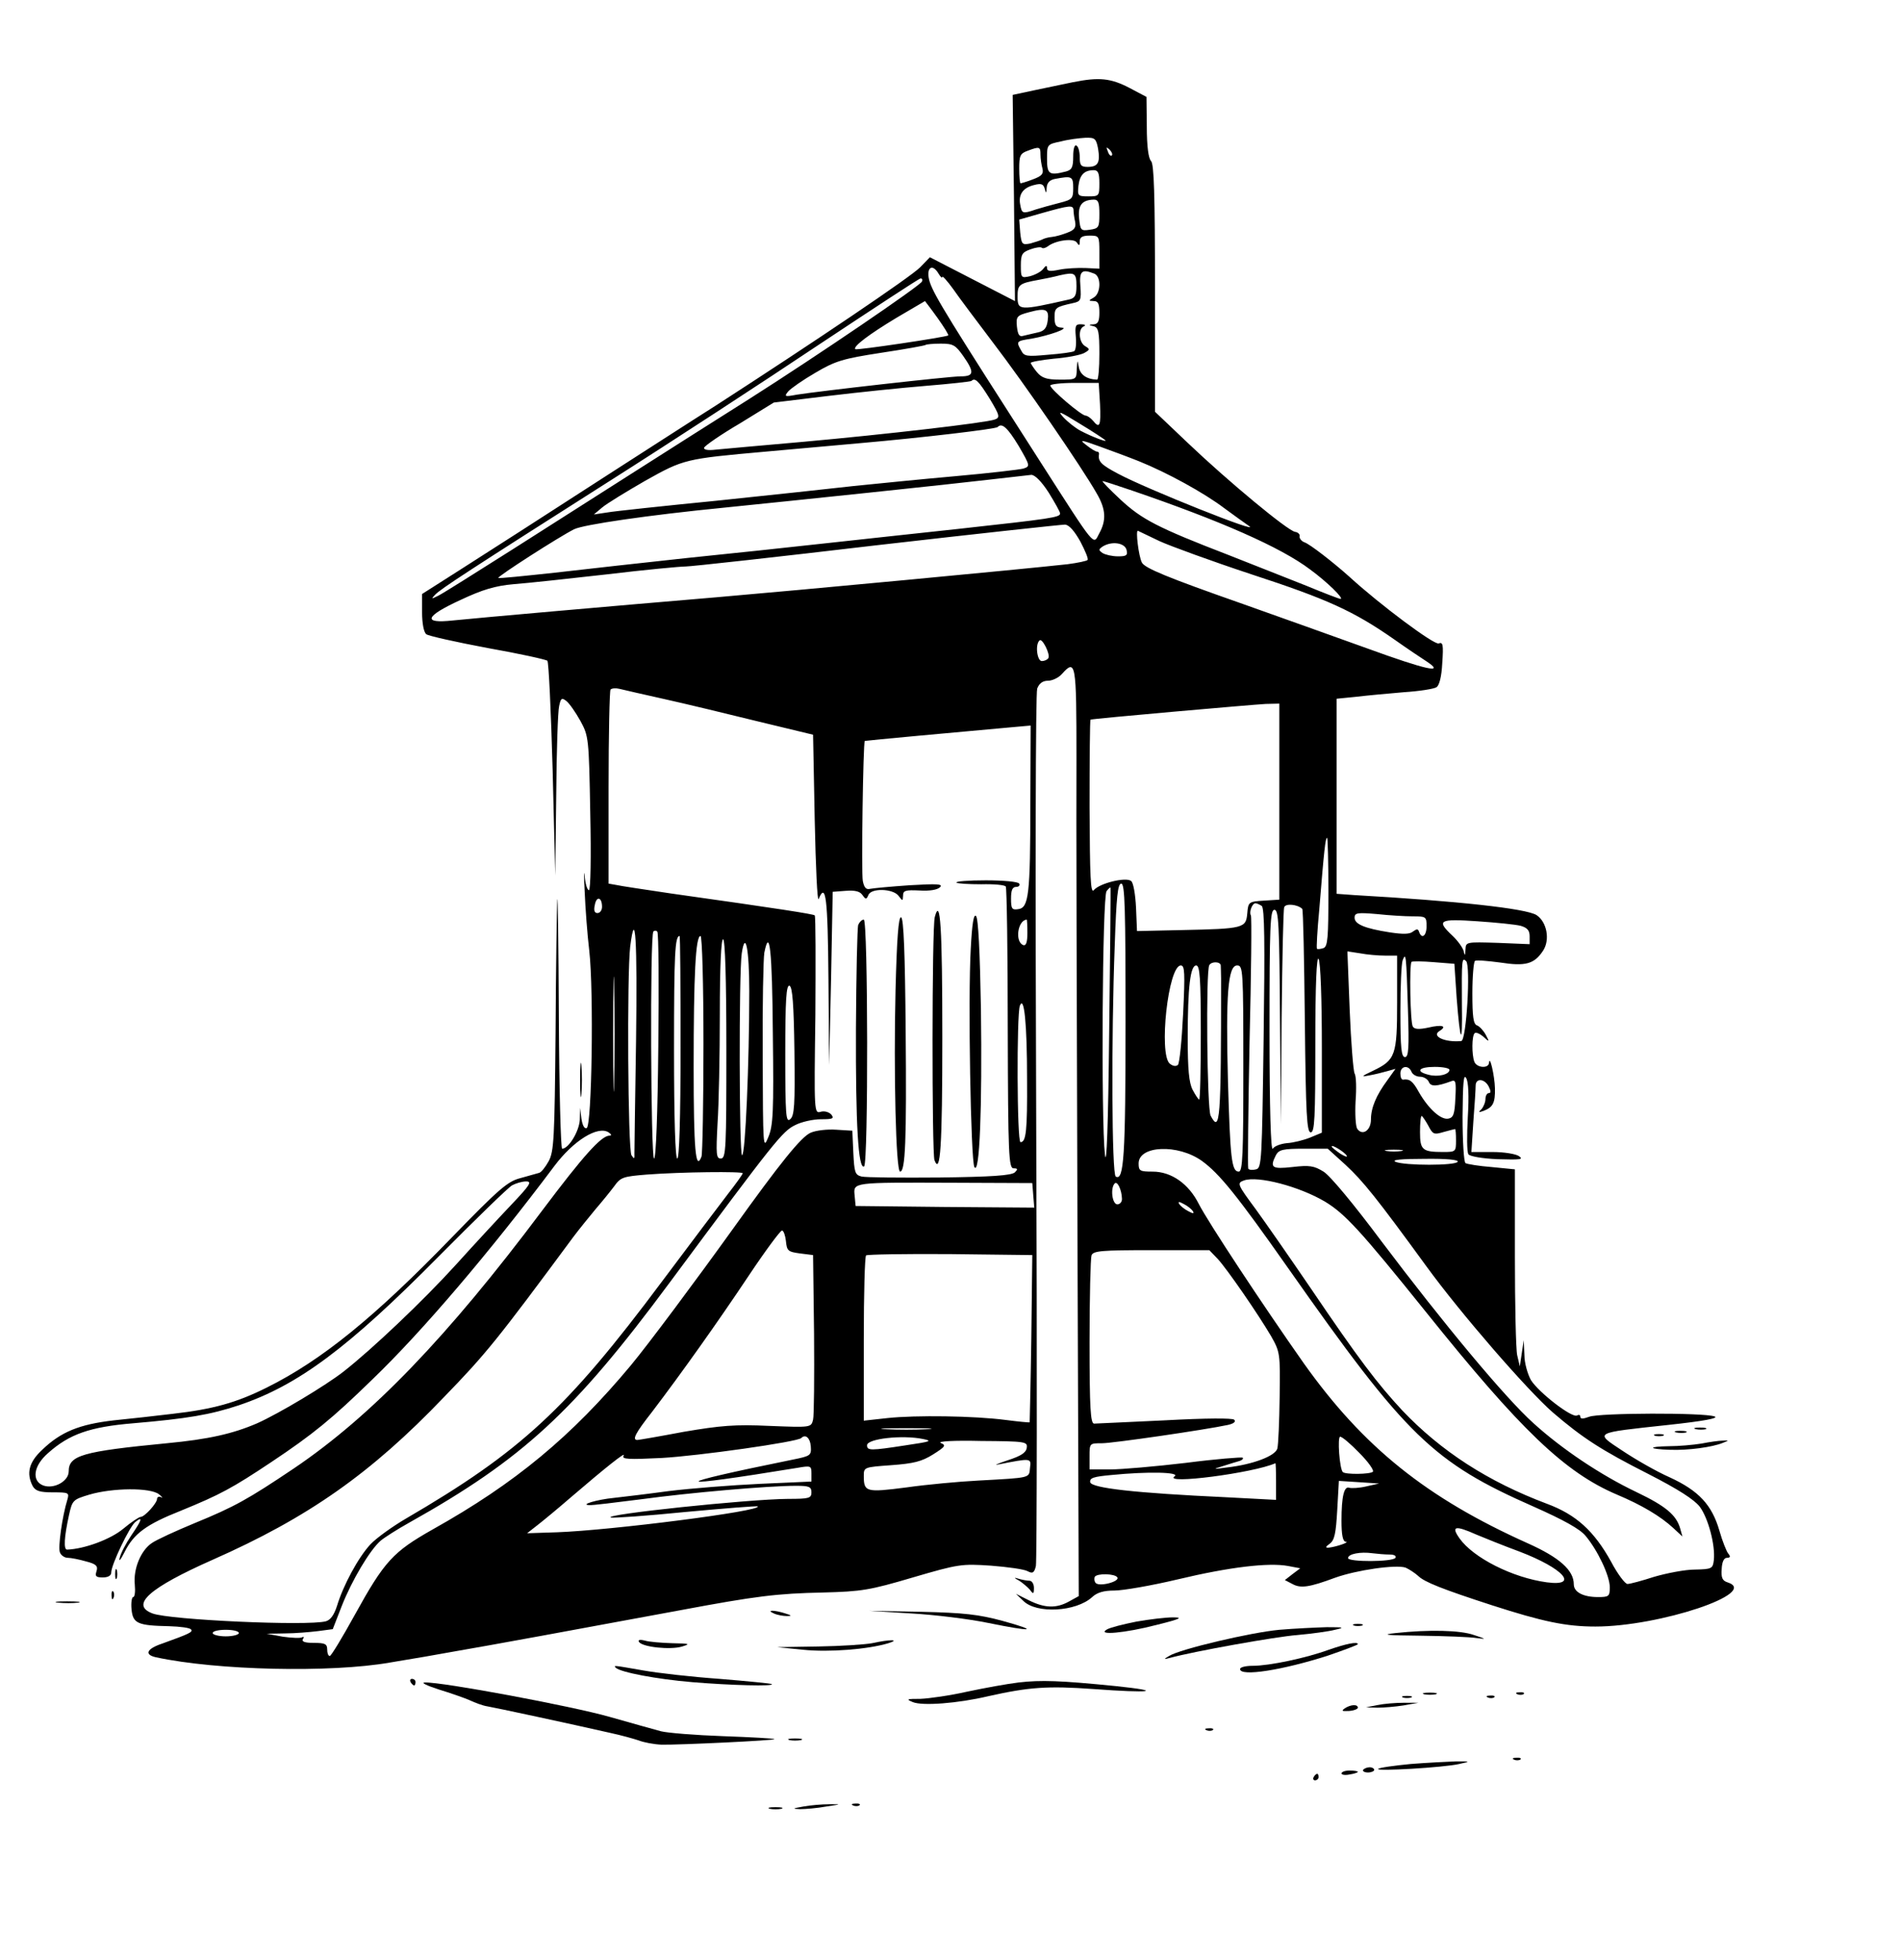 <?xml version="1.0" encoding="UTF-8" standalone="no"?> <svg xmlns="http://www.w3.org/2000/svg" version="1.0" width="581pt" height="599pt" viewBox="0 0 581 599" preserveAspectRatio="xMidYMid meet"><g transform="translate(0,599) scale(0.1,-0.1)" fill="#000000" stroke="none"><path d="M3280 5739 c-25 -5 -77 -16 -115 -24 l-70 -15 4 -315 3 -315 -130 67 -130 67 -30 -31 c-30 -30 -316 -223 -624 -422 -87 -55 -229 -147 -315 -202 -246 -159 -354 -228 -473 -304 l-110 -70 0 -56 c0 -33 5 -61 13 -67 6 -5 91 -24 187 -42 96 -17 178 -35 183 -39 4 -4 11 -153 16 -332 l8 -324 3 245 c1 135 5 258 9 273 5 24 8 26 22 15 9 -7 28 -34 43 -61 25 -46 26 -52 30 -282 3 -133 1 -235 -4 -235 -5 0 -11 19 -13 43 -2 23 -3 2 0 -48 2 -49 8 -130 14 -180 14 -123 8 -537 -8 -542 -7 -3 -13 9 -16 29 l-4 33 -1 -37 c-2 -35 -34 -88 -54 -88 -4 0 -9 181 -10 403 -1 221 -3 382 -5 357 -1 -25 -4 -207 -5 -405 -3 -325 -5 -363 -21 -393 -10 -18 -23 -35 -30 -36 -7 -2 -32 -9 -57 -16 -39 -10 -66 -34 -208 -180 -236 -244 -398 -376 -567 -460 -92 -46 -164 -66 -287 -80 -49 -6 -130 -15 -180 -20 -105 -12 -162 -35 -219 -90 -41 -38 -49 -72 -29 -111 9 -15 22 -19 62 -19 48 0 50 -1 44 -22 -16 -52 -29 -146 -23 -161 3 -9 14 -17 24 -17 10 0 35 -5 56 -11 31 -8 37 -14 32 -30 -5 -15 -2 -19 19 -19 17 0 26 6 26 15 0 24 55 138 73 154 25 20 21 7 -12 -41 -16 -24 -32 -54 -35 -68 -4 -14 3 -6 15 18 28 56 66 84 172 126 120 49 157 69 277 149 126 84 185 132 308 252 151 145 359 389 557 653 58 77 132 123 165 102 9 -6 10 -10 3 -10 -25 0 -79 -60 -206 -229 -289 -386 -522 -628 -759 -788 -140 -94 -181 -117 -303 -167 -58 -24 -117 -51 -131 -61 -33 -22 -57 -78 -52 -127 2 -21 0 -38 -5 -38 -4 0 -7 -17 -5 -37 4 -44 19 -50 115 -52 34 -1 64 -5 67 -10 6 -8 -5 -13 -88 -43 -48 -16 -56 -34 -19 -42 186 -40 533 -48 715 -16 62 10 154 26 203 35 89 15 383 69 685 125 230 43 294 51 436 54 117 3 142 7 274 46 140 41 149 42 239 36 51 -4 102 -11 112 -17 15 -8 20 -5 25 16 3 14 4 618 1 1342 -3 771 -2 1325 3 1339 6 16 17 24 33 24 13 0 32 9 42 20 43 48 45 37 45 -257 -1 -153 1 -791 3 -1419 l4 -1141 -29 -16 c-39 -22 -75 -21 -123 3 l-40 20 22 -21 c40 -41 162 -34 211 11 15 14 35 20 68 20 26 0 113 15 193 34 159 38 279 52 338 41 l37 -7 -24 -18 -23 -18 23 -12 c25 -14 52 -10 130 19 67 24 187 41 216 31 11 -5 28 -16 38 -25 19 -19 75 -41 226 -90 155 -50 226 -65 316 -65 196 0 504 103 404 135 -16 5 -20 14 -18 41 1 22 7 34 16 34 10 0 12 4 4 13 -5 6 -18 38 -27 70 -23 79 -63 122 -152 163 -41 18 -105 55 -144 81 -86 57 -92 54 139 79 112 12 157 21 142 26 -32 12 -352 11 -383 -1 -19 -7 -27 -7 -27 0 0 6 -5 7 -10 4 -15 -9 -117 70 -141 108 -10 18 -20 52 -20 77 l-2 45 -6 -40 -6 -40 -8 34 c-4 18 -7 154 -7 301 l0 267 -71 7 c-39 3 -75 9 -80 12 -5 3 -9 67 -9 142 1 103 3 132 11 118 7 -11 9 -54 5 -120 -3 -55 -3 -106 2 -113 4 -6 41 -13 90 -15 68 -2 79 -1 65 9 -9 7 -46 13 -81 13 l-65 0 6 93 c4 50 7 100 7 110 0 23 27 22 40 -3 7 -14 7 -20 0 -20 -5 0 -10 -8 -10 -18 0 -10 -6 -24 -12 -31 -11 -10 -9 -11 7 -5 28 11 35 24 34 69 -1 38 -16 103 -18 78 -1 -19 -38 -16 -45 3 -8 21 -8 79 1 87 3 4 15 -1 26 -10 19 -18 20 -17 8 5 -7 13 -19 26 -27 29 -11 4 -14 27 -14 98 0 52 4 96 8 99 5 3 39 0 77 -5 77 -12 104 -5 131 36 22 33 12 88 -20 109 -32 20 -241 43 -556 61 l-55 4 0 298 0 298 60 6 c33 4 99 10 146 14 47 3 91 10 99 15 9 5 16 33 18 74 4 57 2 65 -11 60 -14 -5 -179 118 -272 203 -49 44 -121 100 -138 106 -9 3 -16 12 -15 18 2 6 -5 13 -14 14 -23 4 -203 153 -327 271 l-101 96 0 377 c0 287 -3 380 -12 389 -8 8 -13 45 -13 105 l-1 91 -53 28 c-56 29 -92 33 -171 17z m76 -203 c7 -43 0 -56 -32 -56 -20 0 -24 5 -24 29 0 17 -4 33 -10 36 -6 4 -10 -10 -10 -33 0 -33 -4 -41 -22 -46 -51 -13 -58 -9 -58 38 0 45 0 45 43 54 23 6 56 10 74 11 29 1 33 -2 39 -33z m-176 -18 c0 -13 3 -32 6 -43 4 -16 -2 -23 -29 -33 -18 -7 -35 -12 -38 -12 -2 0 -4 20 -4 45 0 39 3 46 25 54 37 14 40 13 40 -11z m218 -3 c-3 -3 -9 2 -12 12 -6 14 -5 15 5 6 7 -7 10 -15 7 -18z m-38 -85 c0 -39 -1 -40 -34 -40 -32 0 -33 2 -30 32 4 34 18 48 47 48 13 0 17 -9 17 -40z m-80 -15 c0 -32 -3 -35 -42 -45 -24 -6 -56 -15 -72 -20 -41 -14 -43 -13 -48 15 -6 31 9 52 44 60 20 5 27 3 31 -12 4 -15 5 -14 6 4 1 14 9 23 24 26 53 10 57 9 57 -28z m80 -79 c0 -41 -2 -44 -29 -48 -28 -4 -29 -2 -33 35 -4 40 9 56 45 57 14 0 17 -9 17 -44z m-79 12 c0 -7 2 -23 5 -36 3 -17 -2 -25 -24 -33 -15 -6 -36 -12 -47 -13 -12 -1 -25 -5 -30 -8 -6 -3 -22 -8 -36 -12 -25 -5 -27 -3 -31 34 l-3 39 70 20 c85 24 95 25 96 9z m79 -128 l0 -51 -42 2 c-24 1 -60 -1 -80 -5 -29 -6 -38 -5 -38 5 0 9 -4 8 -12 -3 -7 -9 -25 -18 -40 -22 -27 -6 -28 -5 -28 33 0 34 4 40 29 49 16 6 32 8 35 5 3 -3 11 -1 18 4 24 19 80 26 89 12 7 -11 9 -10 9 4 0 12 8 17 30 17 29 0 30 -1 30 -50z m-491 -67 c6 -10 11 -14 11 -9 0 4 15 -12 33 -37 17 -25 73 -99 122 -164 95 -124 271 -380 317 -461 28 -48 30 -82 7 -123 -18 -35 -9 -46 -177 216 -281 438 -325 509 -340 552 -14 43 6 62 27 26z m421 -38 c0 -28 -5 -36 -22 -40 -154 -35 -158 -34 -158 9 0 36 4 40 65 51 17 3 46 9 65 14 45 10 50 7 50 -34z m54 39 c22 -8 21 -60 -1 -73 -17 -10 -17 -10 0 -11 13 0 17 -8 17 -35 0 -26 -4 -35 -17 -36 -17 -1 -17 -2 0 -6 14 -4 17 -17 17 -84 0 -43 -3 -79 -7 -79 -32 1 -52 15 -56 39 -4 23 -4 22 -6 -6 -1 -33 -1 -33 -52 -33 -40 0 -55 5 -70 23 -10 12 -18 25 -19 28 0 3 32 9 71 13 39 3 80 11 92 17 18 10 19 12 4 21 -20 11 -23 54 -4 61 6 3 3 6 -8 6 -18 1 -20 -4 -17 -38 2 -21 0 -41 -5 -44 -4 -3 -40 -8 -80 -11 -65 -6 -73 -5 -82 13 -16 28 -15 29 31 36 56 10 120 33 92 34 -16 1 -21 7 -21 31 0 30 3 32 57 44 23 5 25 9 22 51 -4 47 4 54 42 39z m-526 -24 c-4 -12 -317 -225 -528 -359 -230 -145 -494 -314 -727 -462 -109 -69 -209 -132 -223 -139 -22 -11 -23 -11 -10 3 19 19 105 75 525 342 191 121 482 311 648 422 166 110 306 202 310 202 5 1 7 -3 5 -9z m47 -111 c20 -28 35 -52 33 -54 -6 -5 -280 -46 -284 -42 -8 8 43 46 126 96 47 28 86 50 87 51 0 0 18 -23 38 -51z m337 -9 c-3 -23 -11 -32 -31 -36 -14 -3 -34 -8 -43 -10 -13 -4 -17 3 -20 28 -3 31 0 34 37 44 52 14 62 9 57 -26z m-258 -108 c35 -50 33 -62 -8 -62 -35 0 -432 -45 -501 -56 -37 -7 -39 -6 -26 10 8 9 45 35 83 57 61 36 84 43 201 61 73 11 134 22 136 24 2 2 23 4 46 4 38 0 45 -4 69 -38z m80 -129 c32 -53 33 -59 16 -65 -28 -10 -330 -45 -585 -68 -126 -11 -247 -22 -268 -24 -24 -3 -37 0 -35 6 2 6 51 40 109 74 l104 64 165 20 c91 11 226 25 300 31 74 6 137 13 139 15 11 11 22 0 55 -53z m338 -18 c3 -67 -1 -76 -22 -50 -7 8 -17 15 -22 15 -13 0 -108 81 -108 92 0 4 33 8 74 8 l74 0 4 -65z m16 -110 c8 -8 -40 10 -76 29 -15 8 -38 26 -52 41 -20 22 -11 18 49 -19 40 -24 76 -48 79 -51z m-265 -17 c36 -62 36 -63 14 -70 -12 -3 -105 -14 -207 -23 -102 -9 -241 -23 -310 -30 -69 -8 -258 -28 -420 -45 -162 -16 -313 -32 -335 -36 l-40 -6 25 21 c14 12 73 48 132 82 118 66 121 67 368 89 69 6 199 18 290 26 193 17 412 43 419 49 13 14 30 -1 64 -57z m367 -47 c87 -35 200 -97 262 -144 31 -23 65 -47 75 -54 43 -29 -311 112 -399 159 -53 28 -63 38 -59 61 0 4 -2 7 -6 7 -5 0 -19 9 -33 20 -22 17 -18 17 40 -4 36 -13 90 -33 120 -45z m-275 -96 c19 -31 35 -59 35 -64 0 -12 -28 -16 -310 -47 -129 -14 -316 -34 -415 -45 -99 -11 -286 -31 -415 -44 -129 -14 -311 -34 -405 -45 -93 -10 -171 -18 -172 -16 -4 4 186 126 232 149 29 14 226 43 460 66 218 22 696 72 805 85 63 7 123 14 132 15 11 0 31 -20 53 -54z m255 6 c269 -92 454 -173 544 -241 52 -38 105 -90 93 -90 -4 0 -51 18 -104 40 -54 21 -161 64 -238 94 -218 84 -265 109 -330 169 -33 31 -58 56 -55 57 3 0 43 -13 90 -29z m-158 -156 c14 -27 25 -52 22 -56 -2 -3 -30 -9 -61 -13 -145 -16 -816 -79 -1073 -101 -332 -28 -718 -62 -807 -71 -93 -10 -84 13 25 63 66 31 105 43 162 48 41 3 170 17 285 30 116 14 224 24 240 24 17 0 280 29 585 65 305 35 564 63 575 63 13 -1 29 -20 47 -52z m243 1 c33 -15 159 -61 280 -101 233 -76 313 -113 435 -198 41 -29 86 -59 100 -68 59 -39 -1 -26 -182 40 -106 38 -276 99 -378 135 -234 82 -301 110 -310 127 -10 19 -20 101 -12 97 4 -2 34 -16 67 -32z m-102 -26 c4 -17 0 -20 -26 -20 -18 0 -39 5 -47 10 -13 9 -13 11 0 20 27 17 67 12 73 -10z m-239 -331 c-3 -5 -12 -9 -20 -9 -14 0 -21 50 -7 63 8 9 34 -43 27 -54z m-1174 -125 c63 -14 192 -45 285 -68 l170 -41 5 -260 c3 -143 8 -252 12 -242 22 53 28 4 30 -245 l2 -263 6 265 5 265 40 3 c27 2 43 -1 51 -13 10 -14 12 -14 18 0 8 22 75 20 92 -2 13 -17 13 -17 14 0 0 16 7 18 50 16 31 -2 55 2 63 10 10 10 -8 11 -93 6 -58 -4 -112 -9 -121 -11 -12 -3 -18 4 -22 24 -5 24 1 424 6 428 2 1 293 28 440 41 l67 6 -1 -239 c0 -279 -5 -318 -37 -322 -19 -3 -22 1 -22 32 0 26 4 36 16 36 8 0 12 5 9 10 -3 6 -49 10 -102 10 -53 0 -93 -3 -90 -7 4 -3 38 -5 76 -5 39 1 72 -2 75 -7 3 -4 6 -200 6 -435 1 -388 3 -426 18 -426 13 0 13 -3 4 -12 -10 -10 -73 -14 -230 -16 -119 -1 -227 0 -239 3 -20 5 -22 13 -25 73 l-3 67 -49 3 c-27 2 -62 -2 -78 -9 -29 -12 -94 -93 -238 -294 -112 -156 -258 -352 -312 -417 -181 -217 -353 -360 -605 -501 -122 -69 -148 -97 -239 -262 -38 -69 -72 -125 -76 -125 -5 0 -8 9 -8 20 0 17 -7 20 -41 20 -28 0 -38 4 -33 12 4 6 3 8 -3 5 -5 -3 -31 -2 -59 2 l-49 9 56 1 c31 0 76 4 101 7 l45 6 28 72 c31 78 85 169 118 198 12 10 51 35 87 55 348 195 504 339 796 733 322 434 345 463 384 482 19 10 55 18 79 18 36 0 41 2 32 14 -7 8 -21 12 -32 9 -21 -6 -21 -5 -17 295 1 165 1 302 -2 305 -5 4 -106 20 -440 67 -80 12 -155 23 -167 26 l-23 4 0 294 c0 161 3 296 6 299 4 4 16 5 28 2 12 -3 73 -17 136 -31z m1880 -313 l0 -300 -47 -3 c-47 -3 -48 -4 -51 -39 -4 -45 -10 -47 -202 -51 l-135 -3 -3 72 c-2 40 -8 76 -15 81 -16 13 -97 -7 -114 -28 -10 -12 -12 41 -13 253 0 147 1 268 3 268 5 3 496 46 535 48 l42 1 0 -299z m150 -276 c0 -140 -2 -167 -15 -172 -9 -3 -18 -4 -20 -2 -2 2 1 56 7 119 15 186 19 220 24 220 2 0 4 -74 4 -165z m-620 -399 c0 -408 -5 -486 -30 -471 -12 7 -14 418 -3 708 5 146 9 187 20 187 11 0 13 -76 13 -424z m-50 -31 c-3 -284 -8 -416 -13 -373 -12 105 -8 790 5 805 6 8 11 12 12 11 1 -2 -1 -201 -4 -443z m-1550 384 c0 -10 -6 -19 -14 -19 -9 0 -12 8 -8 25 5 28 22 24 22 -6z m2016 3 c9 -5 10 -113 6 -404 -5 -375 -6 -397 -23 -401 -11 -3 -21 -2 -24 2 -2 5 0 179 4 387 5 208 7 383 4 387 -6 10 4 37 14 37 4 0 13 -4 19 -8z m124 -9 c3 -3 6 -157 8 -344 3 -286 6 -339 18 -339 12 0 14 43 14 273 0 179 4 267 10 257 6 -9 10 -124 10 -273 l0 -258 -36 -15 c-20 -8 -52 -16 -71 -17 -19 -2 -38 -9 -43 -17 -6 -9 -10 125 -10 358 0 324 2 372 15 372 13 0 15 -44 17 -327 l3 -328 2 325 c2 179 5 331 8 338 4 12 40 9 55 -5z m338 -23 c40 0 42 -1 42 -30 0 -30 -15 -41 -23 -17 -3 9 -7 9 -18 1 -10 -9 -31 -9 -71 -3 -77 12 -108 25 -108 45 0 15 9 16 68 11 37 -4 86 -7 110 -7z m-1178 -51 c0 -28 -4 -39 -12 -37 -27 9 -18 76 10 78 1 0 2 -18 2 -41z m1508 22 c20 -6 27 -14 27 -32 l0 -24 -97 4 c-97 3 -98 3 -99 -20 -1 -20 -2 -21 -6 -4 -3 10 -18 31 -34 46 -50 47 -41 52 76 44 59 -4 118 -10 133 -14z m-2704 -349 c-3 -180 -5 -336 -5 -347 1 -17 -1 -17 -9 -5 -11 17 -14 552 -4 637 16 126 22 19 18 -285z m68 -19 c-2 -202 -7 -343 -13 -343 -10 0 -13 683 -2 694 4 3 9 3 12 -1 4 -5 5 -162 3 -350z m68 -3 c0 -220 -4 -340 -10 -340 -6 0 -10 118 -10 333 0 294 3 347 17 347 2 0 3 -153 3 -340z m70 11 c0 -181 -3 -336 -6 -345 -18 -47 -24 22 -24 273 0 284 6 401 21 401 5 0 9 -148 9 -329z m70 -16 c0 -305 -1 -335 -17 -335 -14 0 -15 12 -10 107 4 58 7 209 7 335 0 145 4 228 10 228 6 0 10 -118 10 -335z m-343 -97 c-1 -79 -3 -15 -3 142 0 157 2 221 3 143 2 -79 2 -207 0 -285z m413 273 c0 -220 -12 -501 -22 -501 -9 0 -10 557 -1 617 11 73 23 13 23 -116z m72 -128 c3 -241 1 -283 -14 -318 -16 -39 -16 -31 -17 246 -1 158 2 301 5 318 16 80 24 9 26 -246z m1871 237 l37 0 0 -143 c0 -162 -5 -176 -74 -209 -36 -17 -37 -19 -11 -14 17 3 41 9 55 13 l25 7 -25 -35 c-34 -46 -50 -84 -50 -120 0 -33 -26 -51 -42 -28 -5 8 -7 46 -5 84 3 39 2 77 -3 85 -4 8 -11 96 -15 194 l-7 179 39 -6 c21 -4 55 -7 76 -7z m70 -162 c4 -122 2 -148 -9 -148 -11 0 -14 27 -14 139 0 77 3 147 7 157 10 26 11 15 16 -148z m149 32 c11 -140 18 -149 16 -20 -1 139 0 146 13 133 14 -14 1 -243 -15 -244 -50 -5 -93 15 -66 31 24 15 7 20 -35 10 -28 -6 -42 -5 -47 3 -8 12 -11 190 -4 198 3 2 33 2 68 -1 l63 -5 7 -105z m-721 100 c0 -5 1 -23 1 -40 0 -435 -3 -474 -32 -419 -11 20 -15 443 -4 460 7 12 34 11 35 -1z m-115 -147 c-4 -82 -11 -152 -16 -157 -6 -5 -15 -4 -25 4 -34 29 -5 300 34 300 12 0 13 -23 7 -147z m54 -58 c0 -113 -2 -205 -5 -205 -2 0 -11 13 -20 30 -11 21 -15 62 -15 158 0 157 8 222 26 222 11 0 14 -39 14 -205z m130 -110 c0 -262 -2 -315 -14 -315 -22 0 -26 40 -33 276 -7 267 0 354 28 354 18 0 19 -11 19 -315z m-1372 53 c2 -165 0 -197 -13 -208 -13 -11 -15 11 -15 200 0 165 3 211 13 208 9 -4 13 -55 15 -200z m711 -85 c1 -159 -3 -193 -20 -193 -11 0 -12 390 -2 417 13 33 22 -54 22 -224z m1175 22 c3 -8 15 -15 26 -15 11 0 23 -7 27 -16 6 -15 24 -14 68 2 14 6 16 -1 13 -52 -2 -48 -6 -59 -21 -62 -23 -5 -61 30 -90 80 -19 35 -29 42 -49 39 -5 0 -8 8 -8 19 0 23 25 27 34 5z m116 6 c0 -14 -35 -23 -64 -15 -41 10 -30 24 19 24 25 0 45 -4 45 -9z m-65 -170 c14 -27 17 -29 47 -20 18 5 34 9 35 9 2 0 3 -16 3 -35 0 -34 -1 -35 -39 -35 -64 0 -71 6 -71 61 0 27 2 49 5 49 2 0 11 -13 20 -29z m-249 -92 c3 -6 -5 -3 -20 6 -14 10 -26 19 -26 22 0 7 39 -17 46 -28z m-443 -16 c54 -39 108 -106 264 -328 361 -514 442 -593 751 -729 90 -40 141 -68 158 -89 37 -44 74 -122 74 -157 0 -28 -3 -30 -36 -30 -45 0 -74 15 -74 39 0 43 -44 82 -140 125 -310 139 -503 294 -685 550 -126 179 -291 429 -321 487 -31 62 -84 99 -141 99 -39 0 -43 2 -43 25 0 55 120 60 193 8z m439 -12 c54 -50 95 -101 248 -311 104 -143 308 -378 386 -446 91 -78 148 -115 292 -188 90 -46 140 -78 157 -100 26 -35 48 -118 43 -163 -3 -26 -6 -28 -58 -29 -30 0 -86 -11 -124 -22 -37 -12 -74 -22 -82 -22 -7 0 -30 30 -50 68 -52 94 -107 144 -196 177 -181 68 -324 161 -442 285 -77 83 -132 155 -281 375 -60 88 -135 196 -167 240 -57 77 -58 80 -36 88 42 15 169 -18 248 -65 61 -37 108 -88 309 -338 288 -359 423 -489 583 -557 76 -32 133 -66 172 -102 l28 -26 -7 25 c-12 41 -44 68 -134 111 -109 52 -227 131 -314 210 -87 78 -277 307 -464 555 -85 114 -158 202 -178 214 -29 18 -43 20 -95 14 -63 -7 -70 -2 -50 37 9 16 22 19 85 19 l73 0 54 -49z m171 42 c-13 -2 -33 -2 -45 0 -13 2 -3 4 22 4 25 0 35 -2 23 -4z m172 -33 c-7 -12 -162 -12 -190 0 -13 6 18 9 88 9 70 1 106 -3 102 -9z m-2185 -35 c0 -3 -20 -31 -45 -63 -24 -31 -115 -152 -202 -268 -291 -390 -432 -520 -782 -724 -41 -24 -90 -59 -109 -79 -37 -40 -83 -125 -102 -188 -9 -28 -20 -43 -34 -47 -55 -15 -478 4 -530 24 -69 26 -10 78 184 164 292 129 484 264 706 496 130 134 163 175 396 490 18 24 49 62 68 85 19 22 45 54 57 70 20 28 27 30 100 36 106 8 293 10 293 4z m-708 -97 c-38 -40 -114 -122 -169 -183 -99 -109 -256 -258 -343 -326 -55 -43 -197 -128 -264 -158 -74 -32 -149 -49 -276 -61 -258 -25 -300 -37 -300 -86 0 -30 -45 -55 -78 -43 -36 14 -30 60 15 99 65 58 128 80 260 91 164 14 236 26 323 55 181 61 334 175 610 454 113 114 214 212 225 218 11 6 30 12 43 12 19 0 12 -11 -46 -72z m1596 29 l3 -37 -273 2 -273 3 -3 32 c-4 41 -8 40 298 39 l245 -1 3 -38z m271 -9 c1 -10 -6 -18 -14 -18 -16 0 -22 50 -8 64 8 8 21 -19 22 -46z m217 -39 c4 -8 1 -8 -14 0 -12 6 -24 16 -28 22 -4 8 -1 8 14 0 12 -6 24 -16 28 -22z m-1244 -91 c3 -30 6 -33 43 -38 l40 -5 3 -240 c1 -132 0 -251 -3 -263 -6 -24 -6 -24 -133 -19 -106 5 -150 1 -262 -18 -74 -14 -138 -25 -142 -25 -17 0 -6 21 45 86 89 117 200 273 296 417 50 75 96 137 101 137 5 0 10 -15 12 -32z m1320 -55 c30 -33 123 -168 163 -236 27 -48 28 -52 26 -185 -1 -76 -4 -146 -7 -158 -6 -23 -75 -49 -154 -58 -45 -6 -45 -6 -10 5 19 6 41 13 49 15 8 3 12 7 9 10 -3 2 -81 -4 -174 -16 -93 -11 -197 -20 -231 -20 l-63 0 0 40 c0 40 0 40 38 40 33 0 315 41 385 56 18 4 25 10 19 16 -5 5 -84 5 -212 -2 -112 -5 -209 -10 -216 -10 -11 0 -14 46 -14 249 0 137 3 256 6 265 5 14 31 16 183 16 l177 0 26 -27z m-570 -243 c-2 -140 -5 -256 -5 -256 -1 -1 -33 2 -72 7 -99 13 -277 15 -362 6 l-73 -8 0 249 c0 137 3 252 7 256 4 3 119 5 257 4 l251 -3 -3 -255z m-319 -277 c-35 -2 -91 -2 -125 0 -35 2 -7 3 62 3 69 0 97 -1 63 -3z m-355 -52 c2 -28 0 -30 -55 -41 -389 -79 -383 -90 15 -25 40 7 42 6 42 -17 l0 -25 -157 -7 c-87 -4 -212 -14 -278 -22 -66 -9 -142 -18 -169 -21 -51 -5 -105 -21 -75 -22 9 -1 81 8 160 18 147 20 387 41 472 41 40 0 47 -3 47 -20 0 -18 -7 -20 -72 -20 -123 -1 -569 -48 -541 -57 6 -2 109 5 228 17 120 11 219 19 221 17 14 -14 -447 -73 -613 -79 l-92 -3 32 25 c18 14 64 52 102 85 105 90 170 142 161 127 -7 -11 15 -12 116 -7 110 6 416 49 427 61 13 13 27 0 29 -25z m343 22 c30 -6 23 -8 -51 -19 -110 -17 -120 -17 -120 0 0 20 108 32 171 19z m1334 -43 c27 -27 45 -53 41 -57 -8 -8 -84 -9 -92 -1 -10 10 -17 108 -8 108 6 0 32 -22 59 -50z m-1017 16 c-2 -15 -18 -25 -58 -38 -30 -10 -44 -16 -30 -13 102 20 102 20 98 -10 -3 -32 4 -30 -158 -39 -58 -3 -157 -12 -220 -21 -124 -16 -130 -14 -130 36 0 26 2 26 84 32 68 5 93 11 128 33 38 24 40 28 23 35 -11 5 42 8 123 6 136 -1 143 -2 140 -21z m762 -102 l0 -57 -152 8 c-280 13 -412 28 -416 46 -2 13 10 17 65 22 110 11 211 9 193 -4 -37 -26 241 10 308 40 1 0 2 -24 2 -55z m275 -16 c-21 -5 -45 -6 -51 -4 -16 6 -24 -26 -24 -101 0 -43 4 -63 13 -64 14 -1 -31 -16 -52 -18 -11 -1 -10 3 3 12 15 11 19 32 23 103 l5 89 62 -4 61 -4 -40 -9z m-3689 -24 c10 -8 13 -13 7 -9 -7 3 -13 1 -13 -5 0 -13 -38 -55 -50 -55 -5 0 -29 -16 -53 -36 -38 -32 -118 -62 -172 -64 -11 0 -9 38 6 106 10 45 12 47 62 62 71 21 187 22 213 1z m4026 -123 c24 -10 83 -34 132 -52 134 -51 184 -107 84 -94 -105 14 -225 75 -267 134 -27 38 -14 41 51 12z m-265 -61 c14 0 21 -4 18 -10 -8 -13 -145 -13 -145 -1 0 13 38 20 74 15 16 -2 39 -4 53 -4z m-832 -70 c8 -13 -58 -30 -67 -16 -4 5 -4 14 -2 18 7 11 62 10 69 -2z m-2685 -170 c0 -5 -18 -10 -40 -10 -22 0 -40 5 -40 10 0 6 18 10 40 10 22 0 40 -4 40 -10z"></path><path d="M2857 3188 c-9 -30 -9 -722 -1 -743 18 -47 24 40 24 375 0 336 -6 432 -23 368z"></path><path d="M2967 3093 c-9 -153 0 -649 11 -669 16 -28 24 180 20 484 -3 172 -8 276 -15 283 -7 7 -12 -22 -16 -98z"></path><path d="M2737 2964 c-6 -247 1 -554 14 -554 16 0 20 94 17 429 -2 238 -6 345 -14 348 -8 3 -13 -66 -17 -223z"></path><path d="M2623 3164 c-3 -8 -6 -151 -7 -317 -1 -292 7 -432 25 -421 13 8 12 754 -1 754 -6 0 -13 -7 -17 -16z"></path><path d="M1773 2690 c0 -47 2 -66 4 -42 2 23 2 61 0 85 -2 23 -4 4 -4 -43z"></path><path d="M5183 1623 c9 -2 23 -2 30 0 6 3 -1 5 -18 5 -16 0 -22 -2 -12 -5z"></path><path d="M5123 1613 c9 -2 23 -2 30 0 6 3 -1 5 -18 5 -16 0 -22 -2 -12 -5z"></path><path d="M5058 1603 c6 -2 18 -2 25 0 6 3 1 5 -13 5 -14 0 -19 -2 -12 -5z"></path><path d="M5200 1579 c-25 -4 -69 -8 -99 -8 -67 -1 -64 -9 4 -11 55 -2 128 8 160 21 20 8 20 8 0 7 -11 0 -40 -4 -65 -9z"></path><path d="M352 1180 c0 -14 2 -19 5 -12 2 6 2 18 0 25 -3 6 -5 1 -5 -13z"></path><path d="M3115 1160 c11 -7 26 -20 33 -28 10 -14 12 -13 12 6 0 12 -6 22 -14 22 -8 0 -23 3 -33 6 -15 5 -15 3 2 -6z"></path><path d="M341 1114 c0 -11 3 -14 6 -6 3 7 2 16 -1 19 -3 4 -6 -2 -5 -13z"></path><path d="M178 1093 c18 -2 45 -2 60 0 15 2 0 4 -33 4 -33 0 -45 -2 -27 -4z"></path><path d="M2365 1060 c11 -5 29 -8 40 -8 16 0 15 2 -5 8 -34 11 -60 11 -35 0z"></path><path d="M2785 1060 c72 -4 177 -17 235 -29 138 -28 157 -25 45 6 -74 20 -118 25 -250 28 l-160 3 130 -8z"></path><path d="M3473 1035 c-40 -8 -80 -18 -90 -24 -33 -19 56 -11 152 14 73 18 82 23 50 23 -22 0 -72 -6 -112 -13z"></path><path d="M4138 1023 c6 -2 18 -2 25 0 6 3 1 5 -13 5 -14 0 -19 -2 -12 -5z"></path><path d="M3910 1010 c-87 -8 -304 -59 -337 -80 -17 -10 -17 -11 2 -6 73 20 324 65 390 70 44 4 96 11 115 16 31 7 28 8 -25 8 -33 -1 -98 -4 -145 -8z"></path><path d="M4265 1000 c-46 -5 -29 -7 76 -8 75 -1 152 -4 170 -7 33 -4 33 -4 -6 9 -42 15 -138 17 -240 6z"></path><path d="M1953 973 c10 -16 97 -25 132 -14 26 8 23 9 -30 10 -33 1 -71 4 -84 8 -16 4 -22 2 -18 -4z"></path><path d="M2665 969 c-22 -4 -96 -9 -165 -10 l-125 -2 80 -8 c78 -8 197 1 260 20 38 12 5 12 -50 0z"></path><path d="M4061 949 c-68 -25 -181 -49 -232 -49 -21 0 -39 -4 -39 -10 0 -24 131 -3 268 41 50 17 92 33 92 35 0 9 -37 1 -89 -17z"></path><path d="M1882 894 c15 -14 126 -35 234 -44 120 -10 251 -13 243 -6 -2 2 -74 9 -159 16 -85 6 -191 18 -235 26 -92 16 -90 16 -83 8z"></path><path d="M1255 850 c3 -5 8 -10 11 -10 2 0 4 5 4 10 0 6 -5 10 -11 10 -5 0 -7 -4 -4 -10z"></path><path d="M3113 849 c-34 -4 -105 -17 -157 -28 -53 -12 -117 -21 -143 -22 -42 0 -45 -1 -23 -10 29 -12 137 -4 230 18 125 28 182 32 322 22 174 -13 221 -7 68 9 -170 17 -228 19 -297 11z"></path><path d="M1340 828 c36 -11 79 -26 95 -33 17 -8 41 -17 55 -19 24 -4 252 -53 375 -81 33 -7 72 -18 87 -23 15 -6 46 -12 70 -13 53 -1 349 13 345 17 -1 2 -72 6 -157 9 -85 3 -171 10 -190 15 -19 5 -90 25 -157 44 -116 33 -512 107 -564 105 -14 0 4 -9 41 -21z"></path><path d="M4353 813 c9 -2 25 -2 35 0 9 3 1 5 -18 5 -19 0 -27 -2 -17 -5z"></path><path d="M4638 813 c7 -3 16 -2 19 1 4 3 -2 6 -13 5 -11 0 -14 -3 -6 -6z"></path><path d="M4288 803 c6 -2 18 -2 25 0 6 3 1 5 -13 5 -14 0 -19 -2 -12 -5z"></path><path d="M4548 803 c7 -3 16 -2 19 1 4 3 -2 6 -13 5 -11 0 -14 -3 -6 -6z"></path><path d="M4210 780 l-35 -7 35 -1 c19 0 55 3 80 7 l45 8 -45 0 c-25 0 -61 -3 -80 -7z"></path><path d="M4110 770 c-11 -8 -9 -9 13 -8 15 1 27 6 27 10 0 11 -22 10 -40 -2z"></path><path d="M3688 703 c7 -3 16 -2 19 1 4 3 -2 6 -13 5 -11 0 -14 -3 -6 -6z"></path><path d="M2413 673 c9 -2 25 -2 35 0 9 3 1 5 -18 5 -19 0 -27 -2 -17 -5z"></path><path d="M4628 613 c7 -3 16 -2 19 1 4 3 -2 6 -13 5 -11 0 -14 -3 -6 -6z"></path><path d="M4312 600 c-51 -5 -96 -11 -100 -15 -9 -8 200 4 248 15 35 8 35 8 -10 8 -25 -1 -87 -4 -138 -8z"></path><path d="M4166 582 c-2 -4 4 -8 15 -8 10 0 19 4 19 8 0 4 -6 8 -14 8 -8 0 -17 -4 -20 -8z"></path><path d="M4100 571 c0 -4 11 -6 25 -3 14 2 25 6 25 8 0 2 -11 4 -25 4 -14 0 -25 -4 -25 -9z"></path><path d="M4015 560 c-3 -5 -1 -10 4 -10 6 0 11 5 11 10 0 6 -2 10 -4 10 -3 0 -8 -4 -11 -10z"></path><path d="M2455 470 c-33 -6 -35 -7 -10 -8 17 0 53 3 80 8 47 7 48 7 10 7 -22 0 -58 -3 -80 -7z"></path><path d="M2608 473 c7 -3 16 -2 19 1 4 3 -2 6 -13 5 -11 0 -14 -3 -6 -6z"></path><path d="M2353 463 c9 -2 25 -2 35 0 9 3 1 5 -18 5 -19 0 -27 -2 -17 -5z"></path></g></svg> 